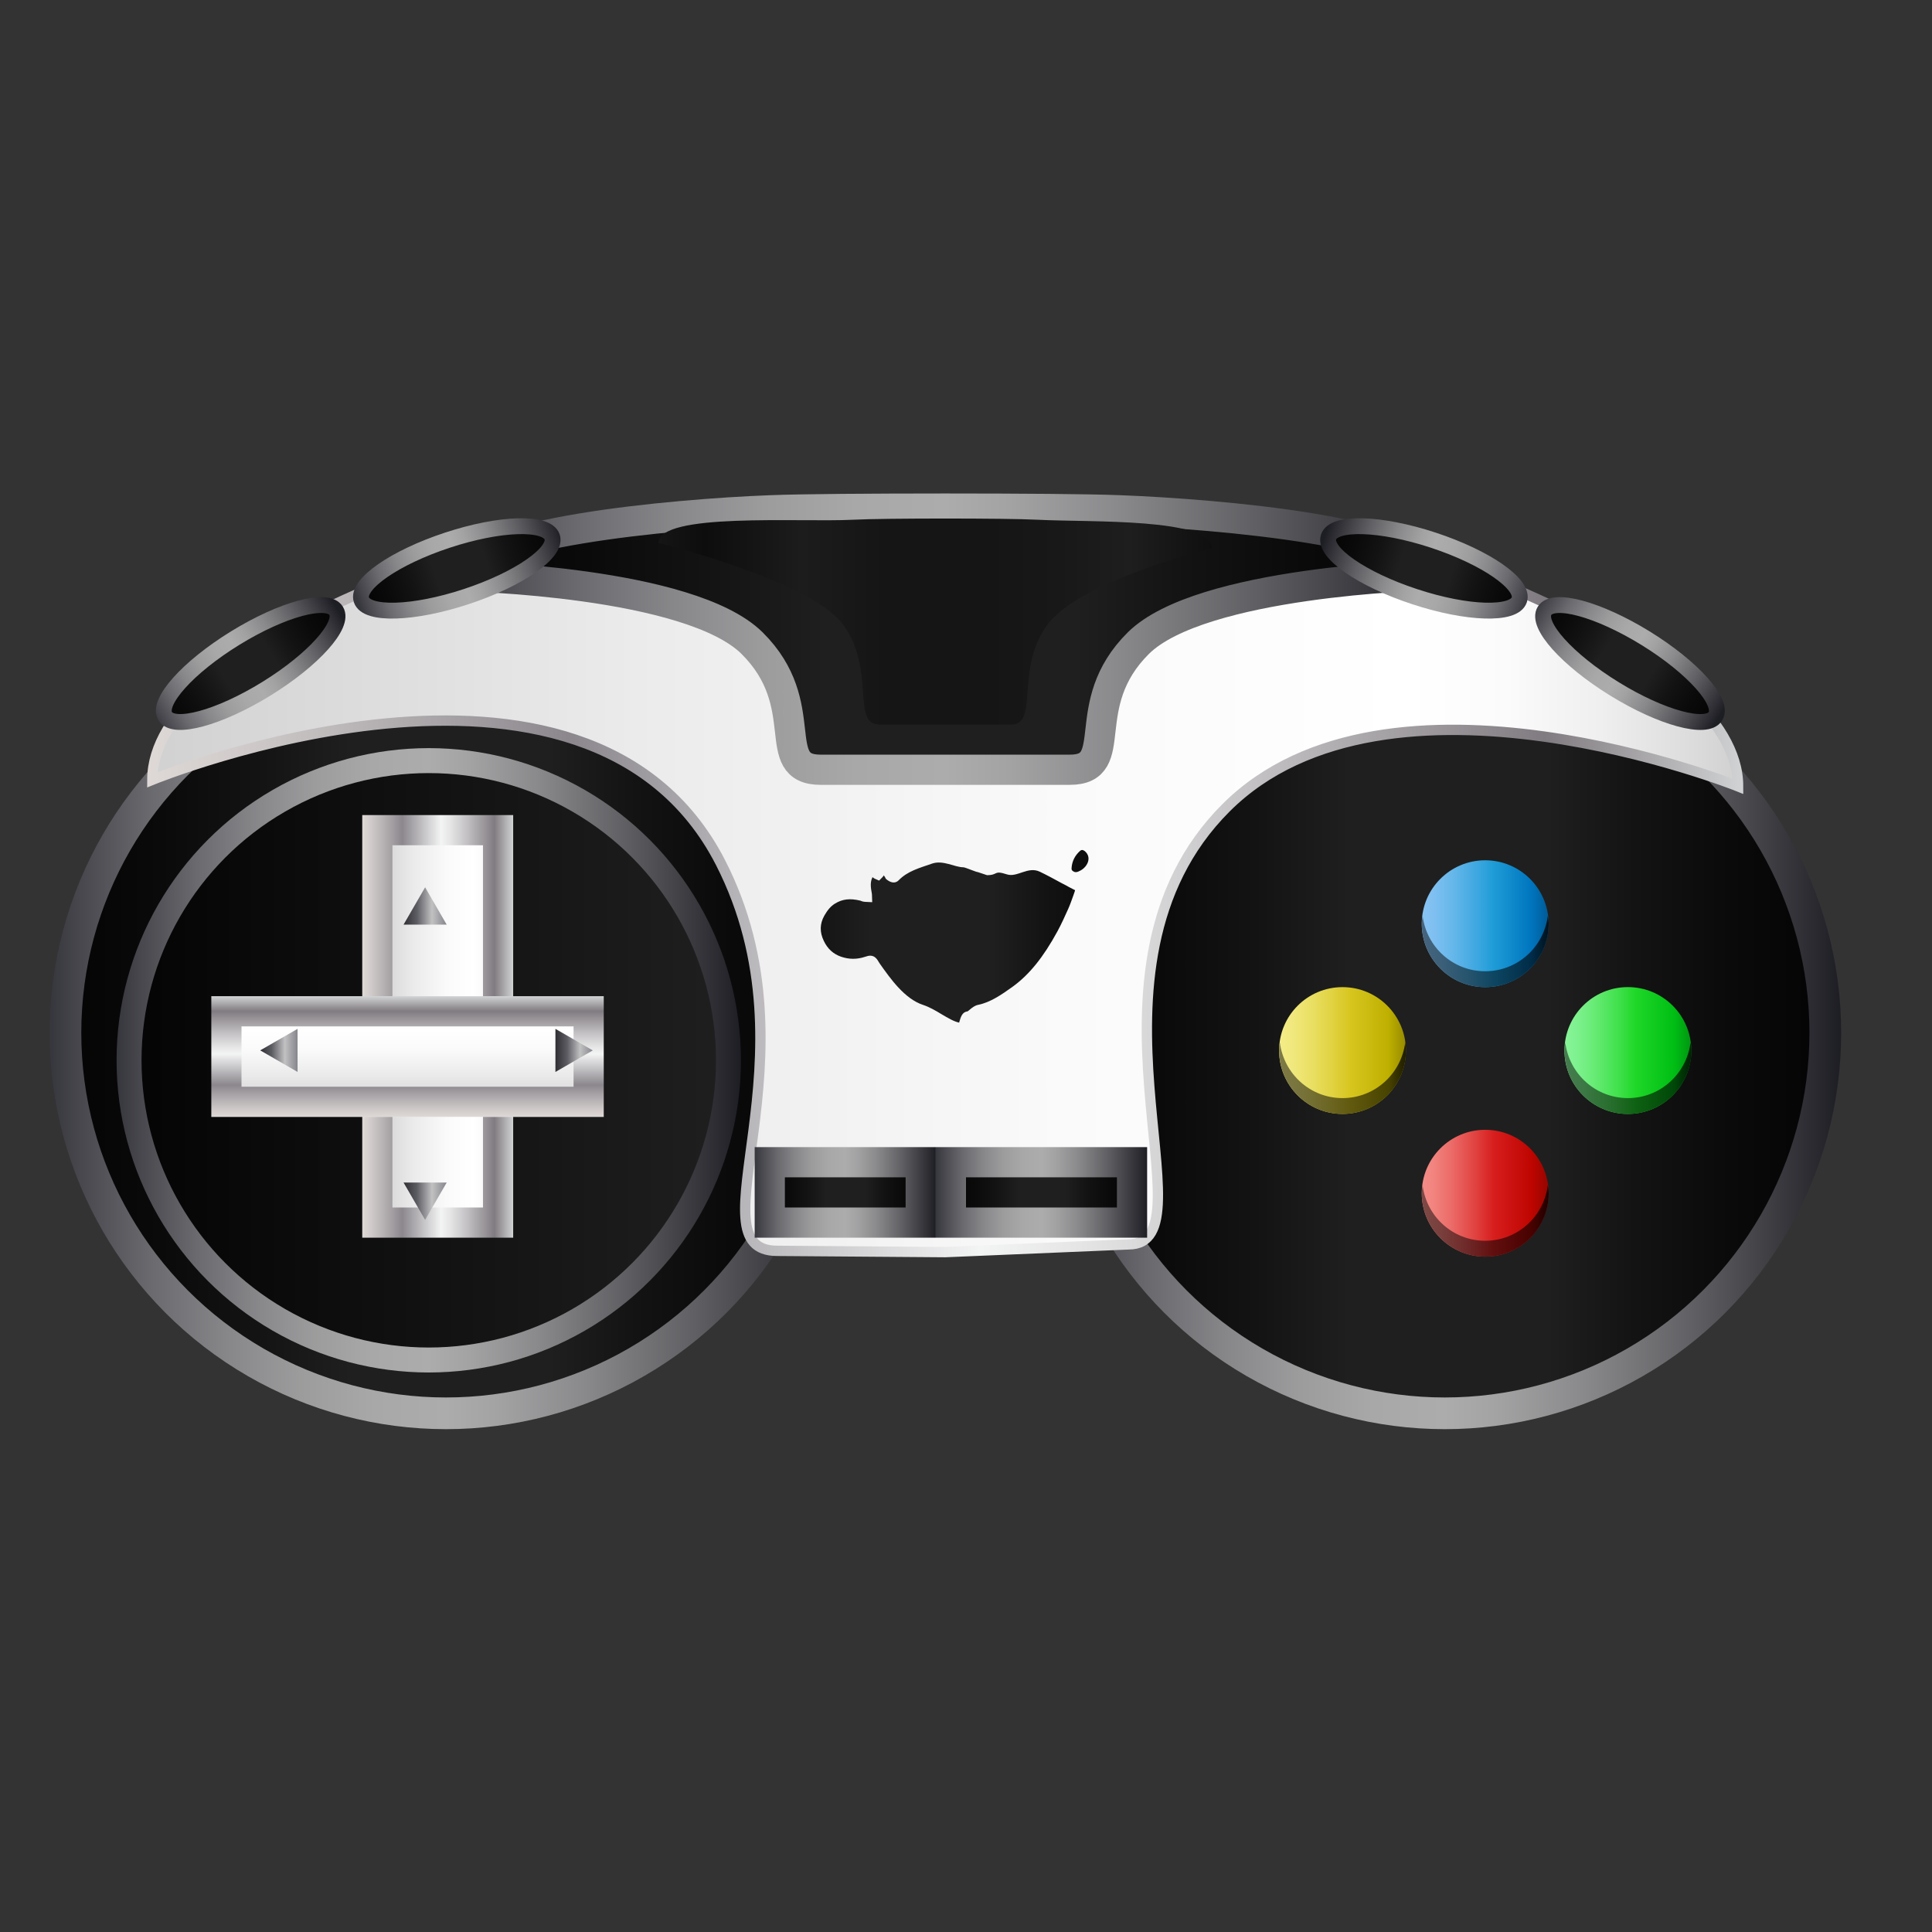 <?xml version="1.0" encoding="utf-8"?>
<!-- Generator: Adobe Illustrator 16.0.0, SVG Export Plug-In . SVG Version: 6.00 Build 0)  -->
<!DOCTYPE svg PUBLIC "-//W3C//DTD SVG 1.1//EN" "http://www.w3.org/Graphics/SVG/1.1/DTD/svg11.dtd">
<svg version="1.1" id="Capa_1" xmlns="http://www.w3.org/2000/svg" xmlns:xlink="http://www.w3.org/1999/xlink" x="0px" y="0px"
	 width="64px" height="64px" viewBox="0 0 64 64" enable-background="new 0 0 64 64" xml:space="preserve">
<rect x="0" y="0" width="64" height="64" fill="#333333" stroke="none"/>
<g>
	<g>
		<g>
			<linearGradient id="SVGID_1_" gradientUnits="userSpaceOnUse" x1="2.168" y1="34.213" x2="27.378" y2="34.213">
				<stop  offset="0" style="stop-color:#040404"/>
				<stop  offset="0.125" style="stop-color:#0A0A0A"/>
				<stop  offset="0.25" style="stop-color:#131313"/>
				<stop  offset="0.375" style="stop-color:#1F1F1F"/>
				<stop  offset="0.635" style="stop-color:#1F1F1F"/>
				<stop  offset="0.75" style="stop-color:#131313"/>
				<stop  offset="0.875" style="stop-color:#0A0A0A"/>
				<stop  offset="1" style="stop-color:#040404"/>
			</linearGradient>
			<linearGradient id="SVGID_2_" gradientUnits="userSpaceOnUse" x1="1.643" y1="34.213" x2="27.903" y2="34.213">
				<stop  offset="0" style="stop-color:#36363D"/>
				<stop  offset="0.035" style="stop-color:#46464C"/>
				<stop  offset="0.129" style="stop-color:#6A6A6F"/>
				<stop  offset="0.224" style="stop-color:#87878A"/>
				<stop  offset="0.317" style="stop-color:#9C9C9D"/>
				<stop  offset="0.41" style="stop-color:#A8A8A9"/>
				<stop  offset="0.5" style="stop-color:#ACACAD"/>
				<stop  offset="0.565" style="stop-color:#A3A3A4"/>
				<stop  offset="0.673" style="stop-color:#8A8A8C"/>
				<stop  offset="0.81" style="stop-color:#616165"/>
				<stop  offset="0.97" style="stop-color:#29292F"/>
				<stop  offset="1" style="stop-color:#1D1D24"/>
			</linearGradient>
			
				<circle fill-rule="evenodd" clip-rule="evenodd" fill="url(#SVGID_1_)" stroke="url(#SVGID_2_)" stroke-width="1.05" stroke-miterlimit="10" cx="14.773" cy="34.213" r="12.605"/>
			<linearGradient id="SVGID_3_" gradientUnits="userSpaceOnUse" x1="4.275" y1="35.124" x2="24.132" y2="35.124">
				<stop  offset="0" style="stop-color:#040404"/>
				<stop  offset="1" style="stop-color:#1F1F1F"/>
			</linearGradient>
			<linearGradient id="SVGID_4_" gradientUnits="userSpaceOnUse" x1="3.861" y1="35.124" x2="24.545" y2="35.124">
				<stop  offset="0" style="stop-color:#36363D"/>
				<stop  offset="0.035" style="stop-color:#46464C"/>
				<stop  offset="0.129" style="stop-color:#6A6A6F"/>
				<stop  offset="0.224" style="stop-color:#87878A"/>
				<stop  offset="0.317" style="stop-color:#9C9C9D"/>
				<stop  offset="0.41" style="stop-color:#A8A8A9"/>
				<stop  offset="0.5" style="stop-color:#ACACAD"/>
				<stop  offset="0.565" style="stop-color:#A3A3A4"/>
				<stop  offset="0.673" style="stop-color:#8A8A8C"/>
				<stop  offset="0.81" style="stop-color:#616165"/>
				<stop  offset="0.97" style="stop-color:#29292F"/>
				<stop  offset="1" style="stop-color:#1D1D24"/>
			</linearGradient>
			
				<circle fill-rule="evenodd" clip-rule="evenodd" fill="url(#SVGID_3_)" stroke="url(#SVGID_4_)" stroke-width="0.827" stroke-miterlimit="10" cx="14.203" cy="35.124" r="9.928"/>
			<linearGradient id="SVGID_5_" gradientUnits="userSpaceOnUse" x1="35.255" y1="34.213" x2="60.465" y2="34.213">
				<stop  offset="0" style="stop-color:#040404"/>
				<stop  offset="0.125" style="stop-color:#0A0A0A"/>
				<stop  offset="0.25" style="stop-color:#131313"/>
				<stop  offset="0.375" style="stop-color:#1F1F1F"/>
				<stop  offset="0.635" style="stop-color:#1F1F1F"/>
				<stop  offset="0.75" style="stop-color:#131313"/>
				<stop  offset="0.875" style="stop-color:#0A0A0A"/>
				<stop  offset="1" style="stop-color:#040404"/>
			</linearGradient>
			<linearGradient id="SVGID_6_" gradientUnits="userSpaceOnUse" x1="34.73" y1="34.213" x2="60.99" y2="34.213">
				<stop  offset="0" style="stop-color:#36363D"/>
				<stop  offset="0.035" style="stop-color:#46464C"/>
				<stop  offset="0.129" style="stop-color:#6A6A6F"/>
				<stop  offset="0.224" style="stop-color:#87878A"/>
				<stop  offset="0.317" style="stop-color:#9C9C9D"/>
				<stop  offset="0.41" style="stop-color:#A8A8A9"/>
				<stop  offset="0.5" style="stop-color:#ACACAD"/>
				<stop  offset="0.565" style="stop-color:#A3A3A4"/>
				<stop  offset="0.673" style="stop-color:#8A8A8C"/>
				<stop  offset="0.81" style="stop-color:#616165"/>
				<stop  offset="0.97" style="stop-color:#29292F"/>
				<stop  offset="1" style="stop-color:#1D1D24"/>
			</linearGradient>
			
				<circle fill-rule="evenodd" clip-rule="evenodd" fill="url(#SVGID_5_)" stroke="url(#SVGID_6_)" stroke-width="1.05" stroke-miterlimit="10" cx="47.86" cy="34.213" r="12.605"/>
			<linearGradient id="SVGID_7_" gradientUnits="userSpaceOnUse" x1="5.048" y1="29.164" x2="57.578" y2="29.164">
				<stop  offset="0" style="stop-color:#D1D1D1"/>
				<stop  offset="0.008" style="stop-color:#D2D2D2"/>
				<stop  offset="0.303" style="stop-color:#EBEBEB"/>
				<stop  offset="0.573" style="stop-color:#FAFAFA"/>
				<stop  offset="0.792" style="stop-color:#FFFFFF"/>
				<stop  offset="0.854" style="stop-color:#FBFBFB"/>
				<stop  offset="0.913" style="stop-color:#EFEFEF"/>
				<stop  offset="0.971" style="stop-color:#DCDCDC"/>
				<stop  offset="1" style="stop-color:#D0D0D0"/>
			</linearGradient>
			<linearGradient id="SVGID_8_" gradientUnits="userSpaceOnUse" x1="4.877" y1="29.164" x2="57.749" y2="29.164">
				<stop  offset="0" style="stop-color:#E5E2DF"/>
				<stop  offset="0" style="stop-color:#DED9D6"/>
				<stop  offset="0.063" style="stop-color:#CFCAC9"/>
				<stop  offset="0.183" style="stop-color:#A8A4A7"/>
				<stop  offset="0.264" style="stop-color:#8B878D"/>
				<stop  offset="0.522" style="stop-color:#F3F4F4"/>
				<stop  offset="0.584" style="stop-color:#E5E5E6"/>
				<stop  offset="0.703" style="stop-color:#C0BEC0"/>
				<stop  offset="0.865" style="stop-color:#858085"/>
				<stop  offset="0.876" style="stop-color:#807B80"/>
				<stop  offset="1" style="stop-color:#D1D3D4"/>
				<stop  offset="1" style="stop-color:#A7A9AC"/>
			</linearGradient>
			
				<path fill-rule="evenodd" clip-rule="evenodd" fill="url(#SVGID_7_)" stroke="url(#SVGID_8_)" stroke-width="0.342" stroke-miterlimit="10" d="
				M40.831,17.022c-1.723-0.124-5.312-0.169-9.515-0.175c-4.171,0.005-7.796,0.051-9.519,0.175
				c-5.515,0.394-16.75,4.337-16.75,8.809c0,0,14.397-5.887,18.82,2.741c3.321,6.482-1.022,12.864,1.878,12.864l5.567,0.042
				l6.071-0.256c2.899,0-2.138-9.096,3.228-14.46c5.364-5.365,16.966-0.713,16.966-0.713C57.578,21.578,46.345,17.417,40.831,17.022
				z"/>
			<g>
				<g>
					<linearGradient id="SVGID_9_" gradientUnits="userSpaceOnUse" x1="47.098" y1="30.599" x2="51.3" y2="30.599">
						<stop  offset="0" style="stop-color:#88C4F4"/>
						<stop  offset="0.093" style="stop-color:#7FC0F1"/>
						<stop  offset="0.247" style="stop-color:#65B7EA"/>
						<stop  offset="0.442" style="stop-color:#3CA7DF"/>
						<stop  offset="0.567" style="stop-color:#1E9CD7"/>
						<stop  offset="0.865" style="stop-color:#0075BE"/>
						<stop  offset="0.994" style="stop-color:#005B97"/>
					</linearGradient>
					<circle fill-rule="evenodd" clip-rule="evenodd" fill="url(#SVGID_9_)" cx="49.199" cy="30.599" r="2.101"/>
					<linearGradient id="SVGID_10_" gradientUnits="userSpaceOnUse" x1="47.098" y1="31.518" x2="51.3" y2="31.518">
						<stop  offset="0" style="stop-color:#46657E"/>
						<stop  offset="0.149" style="stop-color:#3D6079"/>
						<stop  offset="0.397" style="stop-color:#23526C"/>
						<stop  offset="0.567" style="stop-color:#0E4661"/>
						<stop  offset="0.865" style="stop-color:#002C48"/>
						<stop  offset="0.994" style="stop-color:#001421"/>
					</linearGradient>
					<path fill-rule="evenodd" clip-rule="evenodd" fill="url(#SVGID_10_)" d="M49.198,32.174c-1.07,0-1.943-0.803-2.073-1.838
						c-0.012,0.086-0.027,0.172-0.027,0.263c0,1.16,0.941,2.101,2.101,2.101c1.161,0,2.102-0.941,2.102-2.101
						c0-0.09-0.016-0.176-0.027-0.263C51.143,31.371,50.269,32.174,49.198,32.174z"/>
				</g>
				<g>
					<linearGradient id="SVGID_11_" gradientUnits="userSpaceOnUse" x1="51.825" y1="34.8" x2="56.027" y2="34.8">
						<stop  offset="0" style="stop-color:#88F499"/>
						<stop  offset="0.088" style="stop-color:#7FF290"/>
						<stop  offset="0.234" style="stop-color:#68EB76"/>
						<stop  offset="0.419" style="stop-color:#41E14D"/>
						<stop  offset="0.567" style="stop-color:#1ED727"/>
						<stop  offset="0.865" style="stop-color:#00BE14"/>
						<stop  offset="0.994" style="stop-color:#009711"/>
					</linearGradient>
					<circle fill-rule="evenodd" clip-rule="evenodd" fill="url(#SVGID_11_)" cx="53.926" cy="34.8" r="2.101"/>
					<linearGradient id="SVGID_12_" gradientUnits="userSpaceOnUse" x1="51.825" y1="35.719" x2="56.027" y2="35.719">
						<stop  offset="0" style="stop-color:#467E4F"/>
						<stop  offset="0.142" style="stop-color:#3D7946"/>
						<stop  offset="0.377" style="stop-color:#266D2C"/>
						<stop  offset="0.567" style="stop-color:#0E6113"/>
						<stop  offset="0.865" style="stop-color:#004808"/>
						<stop  offset="0.994" style="stop-color:#002104"/>
					</linearGradient>
					<path fill-rule="evenodd" clip-rule="evenodd" fill="url(#SVGID_12_)" d="M53.926,36.376c-1.07,0-1.943-0.804-2.074-1.839
						c-0.013,0.087-0.026,0.172-0.026,0.263c0,1.16,0.939,2.101,2.101,2.101c1.16,0,2.102-0.941,2.102-2.101
						c0-0.09-0.016-0.175-0.027-0.263C55.869,35.572,54.996,36.376,53.926,36.376z"/>
				</g>
				<g>
					<linearGradient id="SVGID_13_" gradientUnits="userSpaceOnUse" x1="42.372" y1="34.8" x2="46.572" y2="34.8">
						<stop  offset="0" style="stop-color:#F4ED88"/>
						<stop  offset="0.093" style="stop-color:#F1E97F"/>
						<stop  offset="0.247" style="stop-color:#EAE065"/>
						<stop  offset="0.442" style="stop-color:#DFD03C"/>
						<stop  offset="0.567" style="stop-color:#D7C51E"/>
						<stop  offset="0.865" style="stop-color:#BEAF00"/>
						<stop  offset="0.994" style="stop-color:#978C00"/>
					</linearGradient>
					<circle fill-rule="evenodd" clip-rule="evenodd" fill="url(#SVGID_13_)" cx="44.472" cy="34.8" r="2.1"/>
					<linearGradient id="SVGID_14_" gradientUnits="userSpaceOnUse" x1="42.372" y1="35.719" x2="46.572" y2="35.719">
						<stop  offset="0" style="stop-color:#7E7A46"/>
						<stop  offset="0.149" style="stop-color:#79743D"/>
						<stop  offset="0.397" style="stop-color:#6C6623"/>
						<stop  offset="0.567" style="stop-color:#61590E"/>
						<stop  offset="0.865" style="stop-color:#484300"/>
						<stop  offset="0.994" style="stop-color:#211F00"/>
					</linearGradient>
					<path fill-rule="evenodd" clip-rule="evenodd" fill="url(#SVGID_14_)" d="M44.473,36.376c-1.071,0-1.943-0.804-2.075-1.839
						c-0.011,0.087-0.025,0.172-0.025,0.263c0,1.16,0.939,2.101,2.101,2.101c1.16,0,2.1-0.941,2.1-2.101
						c0-0.09-0.014-0.175-0.025-0.263C46.417,35.572,45.542,36.376,44.473,36.376z"/>
				</g>
				<g>
					<linearGradient id="SVGID_15_" gradientUnits="userSpaceOnUse" x1="47.098" y1="39.527" x2="51.3" y2="39.527">
						<stop  offset="0" style="stop-color:#F48D88"/>
						<stop  offset="0.09" style="stop-color:#F2847F"/>
						<stop  offset="0.239" style="stop-color:#EB6A67"/>
						<stop  offset="0.427" style="stop-color:#E0413F"/>
						<stop  offset="0.567" style="stop-color:#D71E1E"/>
						<stop  offset="0.865" style="stop-color:#BE0500"/>
						<stop  offset="0.994" style="stop-color:#970500"/>
					</linearGradient>
					<circle fill-rule="evenodd" clip-rule="evenodd" fill="url(#SVGID_15_)" cx="49.199" cy="39.527" r="2.101"/>
					<linearGradient id="SVGID_16_" gradientUnits="userSpaceOnUse" x1="47.098" y1="40.446" x2="51.3" y2="40.446">
						<stop  offset="0" style="stop-color:#7E4946"/>
						<stop  offset="0.144" style="stop-color:#79403D"/>
						<stop  offset="0.382" style="stop-color:#6D2625"/>
						<stop  offset="0.567" style="stop-color:#610E0E"/>
						<stop  offset="0.865" style="stop-color:#480200"/>
						<stop  offset="0.994" style="stop-color:#210100"/>
					</linearGradient>
					<path fill-rule="evenodd" clip-rule="evenodd" fill="url(#SVGID_16_)" d="M49.198,41.102c-1.07,0-1.943-0.803-2.073-1.838
						c-0.012,0.087-0.027,0.172-0.027,0.263c0,1.16,0.941,2.101,2.101,2.101c1.161,0,2.102-0.94,2.102-2.101
						c0-0.09-0.016-0.176-0.027-0.263C51.143,40.299,50.269,41.102,49.198,41.102z"/>
				</g>
			</g>
			<linearGradient id="SVGID_17_" gradientUnits="userSpaceOnUse" x1="25.5" y1="39.5" x2="30.5" y2="39.5">
				<stop  offset="0" style="stop-color:#040404"/>
				<stop  offset="0.125" style="stop-color:#0A0A0A"/>
				<stop  offset="0.25" style="stop-color:#131313"/>
				<stop  offset="0.375" style="stop-color:#1F1F1F"/>
				<stop  offset="0.635" style="stop-color:#1F1F1F"/>
				<stop  offset="0.75" style="stop-color:#131313"/>
				<stop  offset="0.875" style="stop-color:#0A0A0A"/>
				<stop  offset="1" style="stop-color:#040404"/>
			</linearGradient>
			<linearGradient id="SVGID_18_" gradientUnits="userSpaceOnUse" x1="25" y1="39.5" x2="31" y2="39.5">
				<stop  offset="0" style="stop-color:#36363D"/>
				<stop  offset="0.035" style="stop-color:#46464C"/>
				<stop  offset="0.129" style="stop-color:#6A6A6F"/>
				<stop  offset="0.224" style="stop-color:#87878A"/>
				<stop  offset="0.317" style="stop-color:#9C9C9D"/>
				<stop  offset="0.41" style="stop-color:#A8A8A9"/>
				<stop  offset="0.5" style="stop-color:#ACACAD"/>
				<stop  offset="0.565" style="stop-color:#A3A3A4"/>
				<stop  offset="0.673" style="stop-color:#8A8A8C"/>
				<stop  offset="0.81" style="stop-color:#616165"/>
				<stop  offset="0.97" style="stop-color:#29292F"/>
				<stop  offset="1" style="stop-color:#1D1D24"/>
			</linearGradient>
			
				<rect x="25.5" y="38.5" fill-rule="evenodd" clip-rule="evenodd" fill="url(#SVGID_17_)" stroke="url(#SVGID_18_)" stroke-miterlimit="10" width="5" height="2"/>
			<linearGradient id="SVGID_19_" gradientUnits="userSpaceOnUse" x1="31.5" y1="39.5" x2="37.5" y2="39.5">
				<stop  offset="0" style="stop-color:#040404"/>
				<stop  offset="0.125" style="stop-color:#0A0A0A"/>
				<stop  offset="0.25" style="stop-color:#131313"/>
				<stop  offset="0.375" style="stop-color:#1F1F1F"/>
				<stop  offset="0.635" style="stop-color:#1F1F1F"/>
				<stop  offset="0.75" style="stop-color:#131313"/>
				<stop  offset="0.875" style="stop-color:#0A0A0A"/>
				<stop  offset="1" style="stop-color:#040404"/>
			</linearGradient>
			<linearGradient id="SVGID_20_" gradientUnits="userSpaceOnUse" x1="31" y1="39.5" x2="38" y2="39.5">
				<stop  offset="0" style="stop-color:#36363D"/>
				<stop  offset="0.035" style="stop-color:#46464C"/>
				<stop  offset="0.129" style="stop-color:#6A6A6F"/>
				<stop  offset="0.224" style="stop-color:#87878A"/>
				<stop  offset="0.317" style="stop-color:#9C9C9D"/>
				<stop  offset="0.41" style="stop-color:#A8A8A9"/>
				<stop  offset="0.5" style="stop-color:#ACACAD"/>
				<stop  offset="0.565" style="stop-color:#A3A3A4"/>
				<stop  offset="0.673" style="stop-color:#8A8A8C"/>
				<stop  offset="0.81" style="stop-color:#616165"/>
				<stop  offset="0.97" style="stop-color:#29292F"/>
				<stop  offset="1" style="stop-color:#1D1D24"/>
			</linearGradient>
			
				<rect x="31.5" y="38.5" fill-rule="evenodd" clip-rule="evenodd" fill="url(#SVGID_19_)" stroke="url(#SVGID_20_)" stroke-miterlimit="10" width="6" height="2"/>
			<linearGradient id="SVGID_21_" gradientUnits="userSpaceOnUse" x1="15.408" y1="21.174" x2="47.218" y2="21.174">
				<stop  offset="0" style="stop-color:#040404"/>
				<stop  offset="0.125" style="stop-color:#0A0A0A"/>
				<stop  offset="0.25" style="stop-color:#131313"/>
				<stop  offset="0.375" style="stop-color:#1F1F1F"/>
				<stop  offset="0.635" style="stop-color:#1F1F1F"/>
				<stop  offset="0.75" style="stop-color:#131313"/>
				<stop  offset="0.875" style="stop-color:#0A0A0A"/>
				<stop  offset="1" style="stop-color:#040404"/>
			</linearGradient>
			<linearGradient id="SVGID_22_" gradientUnits="userSpaceOnUse" x1="14.908" y1="21.174" x2="47.718" y2="21.174">
				<stop  offset="0" style="stop-color:#36363D"/>
				<stop  offset="0.035" style="stop-color:#46464C"/>
				<stop  offset="0.129" style="stop-color:#6A6A6F"/>
				<stop  offset="0.224" style="stop-color:#87878A"/>
				<stop  offset="0.317" style="stop-color:#9C9C9D"/>
				<stop  offset="0.41" style="stop-color:#A8A8A9"/>
				<stop  offset="0.5" style="stop-color:#ACACAD"/>
				<stop  offset="0.565" style="stop-color:#A3A3A4"/>
				<stop  offset="0.673" style="stop-color:#8A8A8C"/>
				<stop  offset="0.81" style="stop-color:#616165"/>
				<stop  offset="0.97" style="stop-color:#29292F"/>
				<stop  offset="1" style="stop-color:#1D1D24"/>
			</linearGradient>
			<path fill-rule="evenodd" clip-rule="evenodd" fill="url(#SVGID_21_)" stroke="url(#SVGID_22_)" stroke-miterlimit="10" d="
				M37.076,16.903c-1.042-0.04-3.217-0.055-5.761-0.056c-2.526,0.001-4.722,0.016-5.765,0.056
				c-3.339,0.125-10.143,0.764-10.143,2.188c0,0,7.44,0.166,9.507,2.214c2.067,2.05,0.515,4.194,2.271,4.194h4.129h4.124
				c1.755,0,0.205-2.145,2.271-4.194c2.067-2.049,9.507-2.244,9.507-2.244C47.218,17.637,40.416,17.029,37.076,16.903z"/>
			<linearGradient id="SVGID_23_" gradientUnits="userSpaceOnUse" x1="21.817" y1="20.589" x2="40.142" y2="20.589">
				<stop  offset="0" style="stop-color:#151515"/>
				<stop  offset="0.083" style="stop-color:#0D0D0D"/>
				<stop  offset="0.259" style="stop-color:#1C1C1C"/>
				<stop  offset="0.408" style="stop-color:#151515"/>
				<stop  offset="0.594" style="stop-color:#151515"/>
				<stop  offset="0.724" style="stop-color:#181818"/>
				<stop  offset="0.851" style="stop-color:#1E1E1E"/>
				<stop  offset="1" style="stop-color:#0F0F0F"/>
			</linearGradient>
			<path fill-rule="evenodd" clip-rule="evenodd" fill="url(#SVGID_23_)" d="M34.37,17.217c-0.555-0.028-1.707-0.039-3.056-0.04
				c-1.34,0.001-2.503,0.012-3.056,0.04c-1.771,0.09-6.441-0.25-6.441,0.769c0,0,5.007,1.23,6.104,2.697
				C29.016,22.148,28.194,24,29.125,24h2.189h2.187c0.931,0,0.108-1.852,1.203-3.316c1.098-1.467,5.438-2.519,5.438-2.519
				C40.142,17.147,36.14,17.307,34.37,17.217z"/>
			
				<linearGradient id="SVGID_24_" gradientUnits="userSpaceOnUse" x1="-533.126" y1="-239.35" x2="-525.349" y2="-239.35" gradientTransform="matrix(0.728 -0.449 0.525 0.851 519.117 -11.884)">
				<stop  offset="0" style="stop-color:#040404"/>
				<stop  offset="0.125" style="stop-color:#0A0A0A"/>
				<stop  offset="0.25" style="stop-color:#131313"/>
				<stop  offset="0.375" style="stop-color:#1F1F1F"/>
				<stop  offset="0.635" style="stop-color:#1F1F1F"/>
				<stop  offset="0.75" style="stop-color:#131313"/>
				<stop  offset="0.875" style="stop-color:#0A0A0A"/>
				<stop  offset="1" style="stop-color:#040404"/>
			</linearGradient>
			
				<linearGradient id="SVGID_25_" gradientUnits="userSpaceOnUse" x1="-533.389" y1="-239.35" x2="-525.086" y2="-239.35" gradientTransform="matrix(0.728 -0.449 0.525 0.851 519.117 -11.884)">
				<stop  offset="0" style="stop-color:#36363D"/>
				<stop  offset="0.035" style="stop-color:#46464C"/>
				<stop  offset="0.129" style="stop-color:#6A6A6F"/>
				<stop  offset="0.224" style="stop-color:#87878A"/>
				<stop  offset="0.317" style="stop-color:#9C9C9D"/>
				<stop  offset="0.41" style="stop-color:#A8A8A9"/>
				<stop  offset="0.5" style="stop-color:#ACACAD"/>
				<stop  offset="0.565" style="stop-color:#A3A3A4"/>
				<stop  offset="0.673" style="stop-color:#8A8A8C"/>
				<stop  offset="0.81" style="stop-color:#616165"/>
				<stop  offset="0.97" style="stop-color:#29292F"/>
				<stop  offset="1" style="stop-color:#1D1D24"/>
			</linearGradient>
			
				<path fill-rule="evenodd" clip-rule="evenodd" fill="url(#SVGID_24_)" stroke="url(#SVGID_25_)" stroke-width="0.525" stroke-miterlimit="10" d="
				M11.134,20.234c0.285,0.463-0.75,1.621-2.313,2.584c-1.562,0.964-3.062,1.371-3.348,0.907c-0.286-0.463,0.75-1.621,2.313-2.584
				C9.35,20.177,10.849,19.771,11.134,20.234z"/>
			
				<linearGradient id="SVGID_26_" gradientUnits="userSpaceOnUse" x1="577.479" y1="-1692.209" x2="585.256" y2="-1692.209" gradientTransform="matrix(0.728 0.449 0.525 -0.851 519.117 -1679.236)">
				<stop  offset="0" style="stop-color:#040404"/>
				<stop  offset="0.125" style="stop-color:#0A0A0A"/>
				<stop  offset="0.25" style="stop-color:#131313"/>
				<stop  offset="0.375" style="stop-color:#1F1F1F"/>
				<stop  offset="0.635" style="stop-color:#1F1F1F"/>
				<stop  offset="0.75" style="stop-color:#131313"/>
				<stop  offset="0.875" style="stop-color:#0A0A0A"/>
				<stop  offset="1" style="stop-color:#040404"/>
			</linearGradient>
			
				<linearGradient id="SVGID_27_" gradientUnits="userSpaceOnUse" x1="577.216" y1="-1692.209" x2="585.519" y2="-1692.209" gradientTransform="matrix(0.728 0.449 0.525 -0.851 519.117 -1679.236)">
				<stop  offset="0" style="stop-color:#36363D"/>
				<stop  offset="0.035" style="stop-color:#46464C"/>
				<stop  offset="0.129" style="stop-color:#6A6A6F"/>
				<stop  offset="0.224" style="stop-color:#87878A"/>
				<stop  offset="0.317" style="stop-color:#9C9C9D"/>
				<stop  offset="0.41" style="stop-color:#A8A8A9"/>
				<stop  offset="0.5" style="stop-color:#ACACAD"/>
				<stop  offset="0.565" style="stop-color:#A3A3A4"/>
				<stop  offset="0.673" style="stop-color:#8A8A8C"/>
				<stop  offset="0.81" style="stop-color:#616165"/>
				<stop  offset="0.97" style="stop-color:#29292F"/>
				<stop  offset="1" style="stop-color:#1D1D24"/>
			</linearGradient>
			
				<path fill-rule="evenodd" clip-rule="evenodd" fill="url(#SVGID_26_)" stroke="url(#SVGID_27_)" stroke-width="0.525" stroke-miterlimit="10" d="
				M56.826,23.726c0.286-0.463-0.75-1.62-2.312-2.584c-1.564-0.964-3.063-1.371-3.349-0.908c-0.287,0.464,0.751,1.621,2.314,2.585
				C55.042,23.783,56.542,24.189,56.826,23.726z"/>
			<g>
				<linearGradient id="SVGID_28_" gradientUnits="userSpaceOnUse" x1="23.062" y1="31.226" x2="38.531" y2="31.226">
					<stop  offset="0" style="stop-color:#040404"/>
					<stop  offset="0.125" style="stop-color:#0A0A0A"/>
					<stop  offset="0.25" style="stop-color:#131313"/>
					<stop  offset="0.375" style="stop-color:#1F1F1F"/>
					<stop  offset="0.635" style="stop-color:#1F1F1F"/>
					<stop  offset="0.75" style="stop-color:#131313"/>
					<stop  offset="0.875" style="stop-color:#0A0A0A"/>
					<stop  offset="1" style="stop-color:#040404"/>
				</linearGradient>
				<path fill="url(#SVGID_28_)" d="M35.183,29.263c-0.242-0.132-0.492-0.269-0.739-0.387c-0.393-0.187-0.748,0.199-1.088,0.089
					c-0.453-0.147-0.275,0.026-0.66,0.026l-0.299-0.1c-0.06,0-0.423-0.161-0.483-0.161c-0.291,0-0.673-0.249-1.039-0.122
					c-0.438,0.152-0.81,0.25-1.106,0.553c-0.125,0.128-0.292,0.07-0.424-0.049l-0.031-0.061c-0.01-0.009-0.02-0.036-0.033-0.045
					c-0.001-0.002-0.001-0.01-0.002-0.011c-0.016,0.029-0.032,0.048-0.052,0.068l-0.105,0.108l-0.141-0.062
					c-0.025-0.012-0.052-0.029-0.078-0.052c-0.084,0.161-0.059,0.346-0.026,0.521c0.007,0.032,0.008,0.055,0.008,0.07l0.008,0.238
					l-0.238-0.011c-0.016-0.002-0.037-0.003-0.059-0.008c-0.019-0.003-0.041-0.01-0.066-0.02c-0.018-0.007-0.024-0.01-0.03-0.012
					c-0.342-0.083-0.598-0.054-0.845,0.101c-0.134,0.084-0.241,0.207-0.348,0.396c-0.152,0.27-0.159,0.545-0.016,0.839
					c0.124,0.26,0.311,0.431,0.57,0.521c0.262,0.091,0.526,0.092,0.789,0.005c0.077-0.025,0.126-0.039,0.178-0.039
					c0.155,0,0.229,0.123,0.274,0.196l0.013,0.022c0.007,0.012,0.013,0.021,0.019,0.03l0.014,0.021
					c0.347,0.491,0.819,1.162,1.43,1.362c0.214,0.071,0.419,0.191,0.613,0.309c0.209,0.123,0.408,0.242,0.583,0.278
					c0.002-0.008,0.003-0.015,0.004-0.021c0.047-0.165,0.097-0.334,0.27-0.35c0.019-0.011,0.057-0.041,0.08-0.062
					c0.075-0.063,0.162-0.133,0.273-0.156c0.399-0.08,0.771-0.332,1.151-0.606c0.543-0.394,1.012-0.974,1.477-1.829
					c0.13-0.238,0.253-0.514,0.353-0.735c0.066-0.147,0.124-0.313,0.181-0.473l0.042-0.123c0.007-0.024,0.007-0.031,0.007-0.033
					c-0.126-0.062-0.245-0.127-0.363-0.192L35.183,29.263z"/>
				<linearGradient id="SVGID_29_" gradientUnits="userSpaceOnUse" x1="23.043" y1="28.524" x2="38.535" y2="28.524">
					<stop  offset="0" style="stop-color:#040404"/>
					<stop  offset="0.125" style="stop-color:#0A0A0A"/>
					<stop  offset="0.25" style="stop-color:#131313"/>
					<stop  offset="0.375" style="stop-color:#1F1F1F"/>
					<stop  offset="0.635" style="stop-color:#1F1F1F"/>
					<stop  offset="0.75" style="stop-color:#131313"/>
					<stop  offset="0.875" style="stop-color:#0A0A0A"/>
					<stop  offset="1" style="stop-color:#040404"/>
				</linearGradient>
				<path fill="url(#SVGID_29_)" d="M35.843,28.157c-0.021,0-0.041,0.009-0.061,0.027c-0.171,0.15-0.266,0.338-0.284,0.558
					c-0.007,0.068,0.006,0.094,0.06,0.125c0.026,0.017,0.054,0.024,0.081,0.024c0.052,0,0.115-0.032,0.165-0.06
					c0.118-0.067,0.212-0.182,0.243-0.301c0.023-0.087,0.012-0.169-0.032-0.244C35.966,28.208,35.899,28.157,35.843,28.157z"/>
			</g>
			
				<linearGradient id="SVGID_30_" gradientUnits="userSpaceOnUse" x1="-341.581" y1="-94.548" x2="-333.801" y2="-94.548" gradientTransform="matrix(0.812 -0.267 0.313 0.95 318.979 18.332)">
				<stop  offset="0" style="stop-color:#040404"/>
				<stop  offset="0.125" style="stop-color:#0A0A0A"/>
				<stop  offset="0.25" style="stop-color:#131313"/>
				<stop  offset="0.375" style="stop-color:#1F1F1F"/>
				<stop  offset="0.635" style="stop-color:#1F1F1F"/>
				<stop  offset="0.75" style="stop-color:#131313"/>
				<stop  offset="0.875" style="stop-color:#0A0A0A"/>
				<stop  offset="1" style="stop-color:#040404"/>
			</linearGradient>
			
				<linearGradient id="SVGID_31_" gradientUnits="userSpaceOnUse" x1="-341.844" y1="-94.548" x2="-333.538" y2="-94.548" gradientTransform="matrix(0.812 -0.267 0.313 0.95 318.979 18.332)">
				<stop  offset="0" style="stop-color:#36363D"/>
				<stop  offset="0.035" style="stop-color:#46464C"/>
				<stop  offset="0.129" style="stop-color:#6A6A6F"/>
				<stop  offset="0.224" style="stop-color:#87878A"/>
				<stop  offset="0.317" style="stop-color:#9C9C9D"/>
				<stop  offset="0.41" style="stop-color:#A8A8A9"/>
				<stop  offset="0.5" style="stop-color:#ACACAD"/>
				<stop  offset="0.565" style="stop-color:#A3A3A4"/>
				<stop  offset="0.673" style="stop-color:#8A8A8C"/>
				<stop  offset="0.81" style="stop-color:#616165"/>
				<stop  offset="0.97" style="stop-color:#29292F"/>
				<stop  offset="1" style="stop-color:#1D1D24"/>
			</linearGradient>
			
				<path fill-rule="evenodd" clip-rule="evenodd" fill="url(#SVGID_30_)" stroke="url(#SVGID_31_)" stroke-width="0.525" stroke-miterlimit="10" d="
				M18.291,17.789c0.169,0.517-1.107,1.402-2.851,1.976c-1.744,0.575-3.298,0.622-3.468,0.104c-0.169-0.518,1.107-1.402,2.852-1.976
				C16.567,17.319,18.121,17.272,18.291,17.789z"/>
			
				<linearGradient id="SVGID_32_" gradientUnits="userSpaceOnUse" x1="316.075" y1="90.603" x2="323.856" y2="90.603" gradientTransform="matrix(-0.812 -0.267 -0.313 0.95 335.386 18.332)">
				<stop  offset="0" style="stop-color:#040404"/>
				<stop  offset="0.125" style="stop-color:#0A0A0A"/>
				<stop  offset="0.25" style="stop-color:#131313"/>
				<stop  offset="0.375" style="stop-color:#1F1F1F"/>
				<stop  offset="0.635" style="stop-color:#1F1F1F"/>
				<stop  offset="0.75" style="stop-color:#131313"/>
				<stop  offset="0.875" style="stop-color:#0A0A0A"/>
				<stop  offset="1" style="stop-color:#040404"/>
			</linearGradient>
			
				<linearGradient id="SVGID_33_" gradientUnits="userSpaceOnUse" x1="315.812" y1="90.603" x2="324.118" y2="90.603" gradientTransform="matrix(-0.812 -0.267 -0.313 0.95 335.386 18.332)">
				<stop  offset="0" style="stop-color:#36363D"/>
				<stop  offset="0.035" style="stop-color:#46464C"/>
				<stop  offset="0.129" style="stop-color:#6A6A6F"/>
				<stop  offset="0.224" style="stop-color:#87878A"/>
				<stop  offset="0.317" style="stop-color:#9C9C9D"/>
				<stop  offset="0.41" style="stop-color:#A8A8A9"/>
				<stop  offset="0.5" style="stop-color:#ACACAD"/>
				<stop  offset="0.565" style="stop-color:#A3A3A4"/>
				<stop  offset="0.673" style="stop-color:#8A8A8C"/>
				<stop  offset="0.81" style="stop-color:#616165"/>
				<stop  offset="0.97" style="stop-color:#29292F"/>
				<stop  offset="1" style="stop-color:#1D1D24"/>
			</linearGradient>
			
				<path fill-rule="evenodd" clip-rule="evenodd" fill="url(#SVGID_32_)" stroke="url(#SVGID_33_)" stroke-width="0.525" stroke-miterlimit="10" d="
				M44.01,17.789c-0.17,0.517,1.106,1.402,2.852,1.976c1.742,0.575,3.297,0.622,3.467,0.104c0.169-0.518-1.106-1.402-2.852-1.976
				S44.181,17.272,44.01,17.789z"/>
			<linearGradient id="SVGID_34_" gradientUnits="userSpaceOnUse" x1="12.5" y1="34" x2="16.5" y2="34">
				<stop  offset="0" style="stop-color:#D1D1D1"/>
				<stop  offset="0.008" style="stop-color:#D2D2D2"/>
				<stop  offset="0.303" style="stop-color:#EBEBEB"/>
				<stop  offset="0.573" style="stop-color:#FAFAFA"/>
				<stop  offset="0.792" style="stop-color:#FFFFFF"/>
				<stop  offset="0.854" style="stop-color:#FBFBFB"/>
				<stop  offset="0.913" style="stop-color:#EFEFEF"/>
				<stop  offset="0.971" style="stop-color:#DCDCDC"/>
				<stop  offset="1" style="stop-color:#D0D0D0"/>
			</linearGradient>
			<linearGradient id="SVGID_35_" gradientUnits="userSpaceOnUse" x1="12" y1="34" x2="17" y2="34">
				<stop  offset="0" style="stop-color:#E5E2DF"/>
				<stop  offset="0" style="stop-color:#DED9D6"/>
				<stop  offset="0.063" style="stop-color:#CFCAC9"/>
				<stop  offset="0.183" style="stop-color:#A8A4A7"/>
				<stop  offset="0.264" style="stop-color:#8B878D"/>
				<stop  offset="0.522" style="stop-color:#F3F4F4"/>
				<stop  offset="0.584" style="stop-color:#E5E5E6"/>
				<stop  offset="0.703" style="stop-color:#C0BEC0"/>
				<stop  offset="0.865" style="stop-color:#858085"/>
				<stop  offset="0.876" style="stop-color:#807B80"/>
				<stop  offset="1" style="stop-color:#D1D3D4"/>
				<stop  offset="1" style="stop-color:#A7A9AC"/>
			</linearGradient>
			
				<rect x="12.5" y="27.5" fill-rule="evenodd" clip-rule="evenodd" fill="url(#SVGID_34_)" stroke="url(#SVGID_35_)" stroke-miterlimit="10" width="4" height="13"/>
			
				<linearGradient id="SVGID_36_" gradientUnits="userSpaceOnUse" x1="-616" y1="-1036" x2="-613" y2="-1036" gradientTransform="matrix(0 -1 1 0 1049.5 -579.5)">
				<stop  offset="0" style="stop-color:#D1D1D1"/>
				<stop  offset="0.008" style="stop-color:#D2D2D2"/>
				<stop  offset="0.303" style="stop-color:#EBEBEB"/>
				<stop  offset="0.573" style="stop-color:#FAFAFA"/>
				<stop  offset="0.792" style="stop-color:#FFFFFF"/>
				<stop  offset="0.854" style="stop-color:#FBFBFB"/>
				<stop  offset="0.913" style="stop-color:#EFEFEF"/>
				<stop  offset="0.971" style="stop-color:#DCDCDC"/>
				<stop  offset="1" style="stop-color:#D0D0D0"/>
			</linearGradient>
			
				<linearGradient id="SVGID_37_" gradientUnits="userSpaceOnUse" x1="-616.5" y1="-1036" x2="-612.5" y2="-1036" gradientTransform="matrix(0 -1 1 0 1049.5 -579.5)">
				<stop  offset="0" style="stop-color:#E5E2DF"/>
				<stop  offset="0" style="stop-color:#DED9D6"/>
				<stop  offset="0.063" style="stop-color:#CFCAC9"/>
				<stop  offset="0.183" style="stop-color:#A8A4A7"/>
				<stop  offset="0.264" style="stop-color:#8B878D"/>
				<stop  offset="0.522" style="stop-color:#F3F4F4"/>
				<stop  offset="0.584" style="stop-color:#E5E5E6"/>
				<stop  offset="0.703" style="stop-color:#C0BEC0"/>
				<stop  offset="0.865" style="stop-color:#858085"/>
				<stop  offset="0.876" style="stop-color:#807B80"/>
				<stop  offset="1" style="stop-color:#D1D3D4"/>
				<stop  offset="1" style="stop-color:#A7A9AC"/>
			</linearGradient>
			
				<rect x="7.5" y="33.5" fill-rule="evenodd" clip-rule="evenodd" fill="url(#SVGID_36_)" stroke="url(#SVGID_37_)" stroke-miterlimit="10" width="12" height="3"/>
		</g>
		<linearGradient id="SVGID_38_" gradientUnits="userSpaceOnUse" x1="13.368" y1="30.012" x2="14.797" y2="30.012">
			<stop  offset="0" style="stop-color:#2F2F33"/>
			<stop  offset="0.309" style="stop-color:#5C5C63"/>
			<stop  offset="0.657" style="stop-color:#C1C1C2"/>
			<stop  offset="1" style="stop-color:#85868C"/>
		</linearGradient>
		<polygon fill-rule="evenodd" clip-rule="evenodd" fill="url(#SVGID_38_)" points="13.368,30.63 14.083,29.393 14.797,30.63 		"/>
		
			<linearGradient id="SVGID_39_" gradientUnits="userSpaceOnUse" x1="463.934" y1="-1663.413" x2="465.363" y2="-1663.413" gradientTransform="matrix(-1 0 0 -1 478.731 -1623.621)">
			<stop  offset="0" style="stop-color:#85868C"/>
			<stop  offset="0.343" style="stop-color:#C1C1C2"/>
			<stop  offset="0.691" style="stop-color:#5C5C63"/>
			<stop  offset="1" style="stop-color:#2F2F33"/>
		</linearGradient>
		<polygon fill-rule="evenodd" clip-rule="evenodd" fill="url(#SVGID_39_)" points="14.797,39.173 14.083,40.41 13.368,39.173 		"/>
		
			<linearGradient id="SVGID_40_" gradientUnits="userSpaceOnUse" x1="1100.971" y1="-597.843" x2="1100.971" y2="-599.081" gradientTransform="matrix(0 1 -1 0 -579.443 -1066.176)">
			<stop  offset="0" style="stop-color:#2F2F33"/>
			<stop  offset="0.309" style="stop-color:#5C5C63"/>
			<stop  offset="0.657" style="stop-color:#C1C1C2"/>
			<stop  offset="1" style="stop-color:#85868C"/>
		</linearGradient>
		<polygon fill-rule="evenodd" clip-rule="evenodd" fill="url(#SVGID_40_)" points="18.399,34.082 19.637,34.796 18.399,35.51 		"/>
		
			<linearGradient id="SVGID_41_" gradientUnits="userSpaceOnUse" x1="-620.241" y1="-1021.207" x2="-620.241" y2="-1022.445" gradientTransform="matrix(0 -1 1 0 1031.064 -585.445)">
			<stop  offset="0" style="stop-color:#85868C"/>
			<stop  offset="0.343" style="stop-color:#C1C1C2"/>
			<stop  offset="0.691" style="stop-color:#5C5C63"/>
			<stop  offset="1" style="stop-color:#2F2F33"/>
		</linearGradient>
		<polygon fill-rule="evenodd" clip-rule="evenodd" fill="url(#SVGID_41_)" points="9.857,35.51 8.62,34.795 9.857,34.082 		"/>
	</g>
</g>
</svg>
